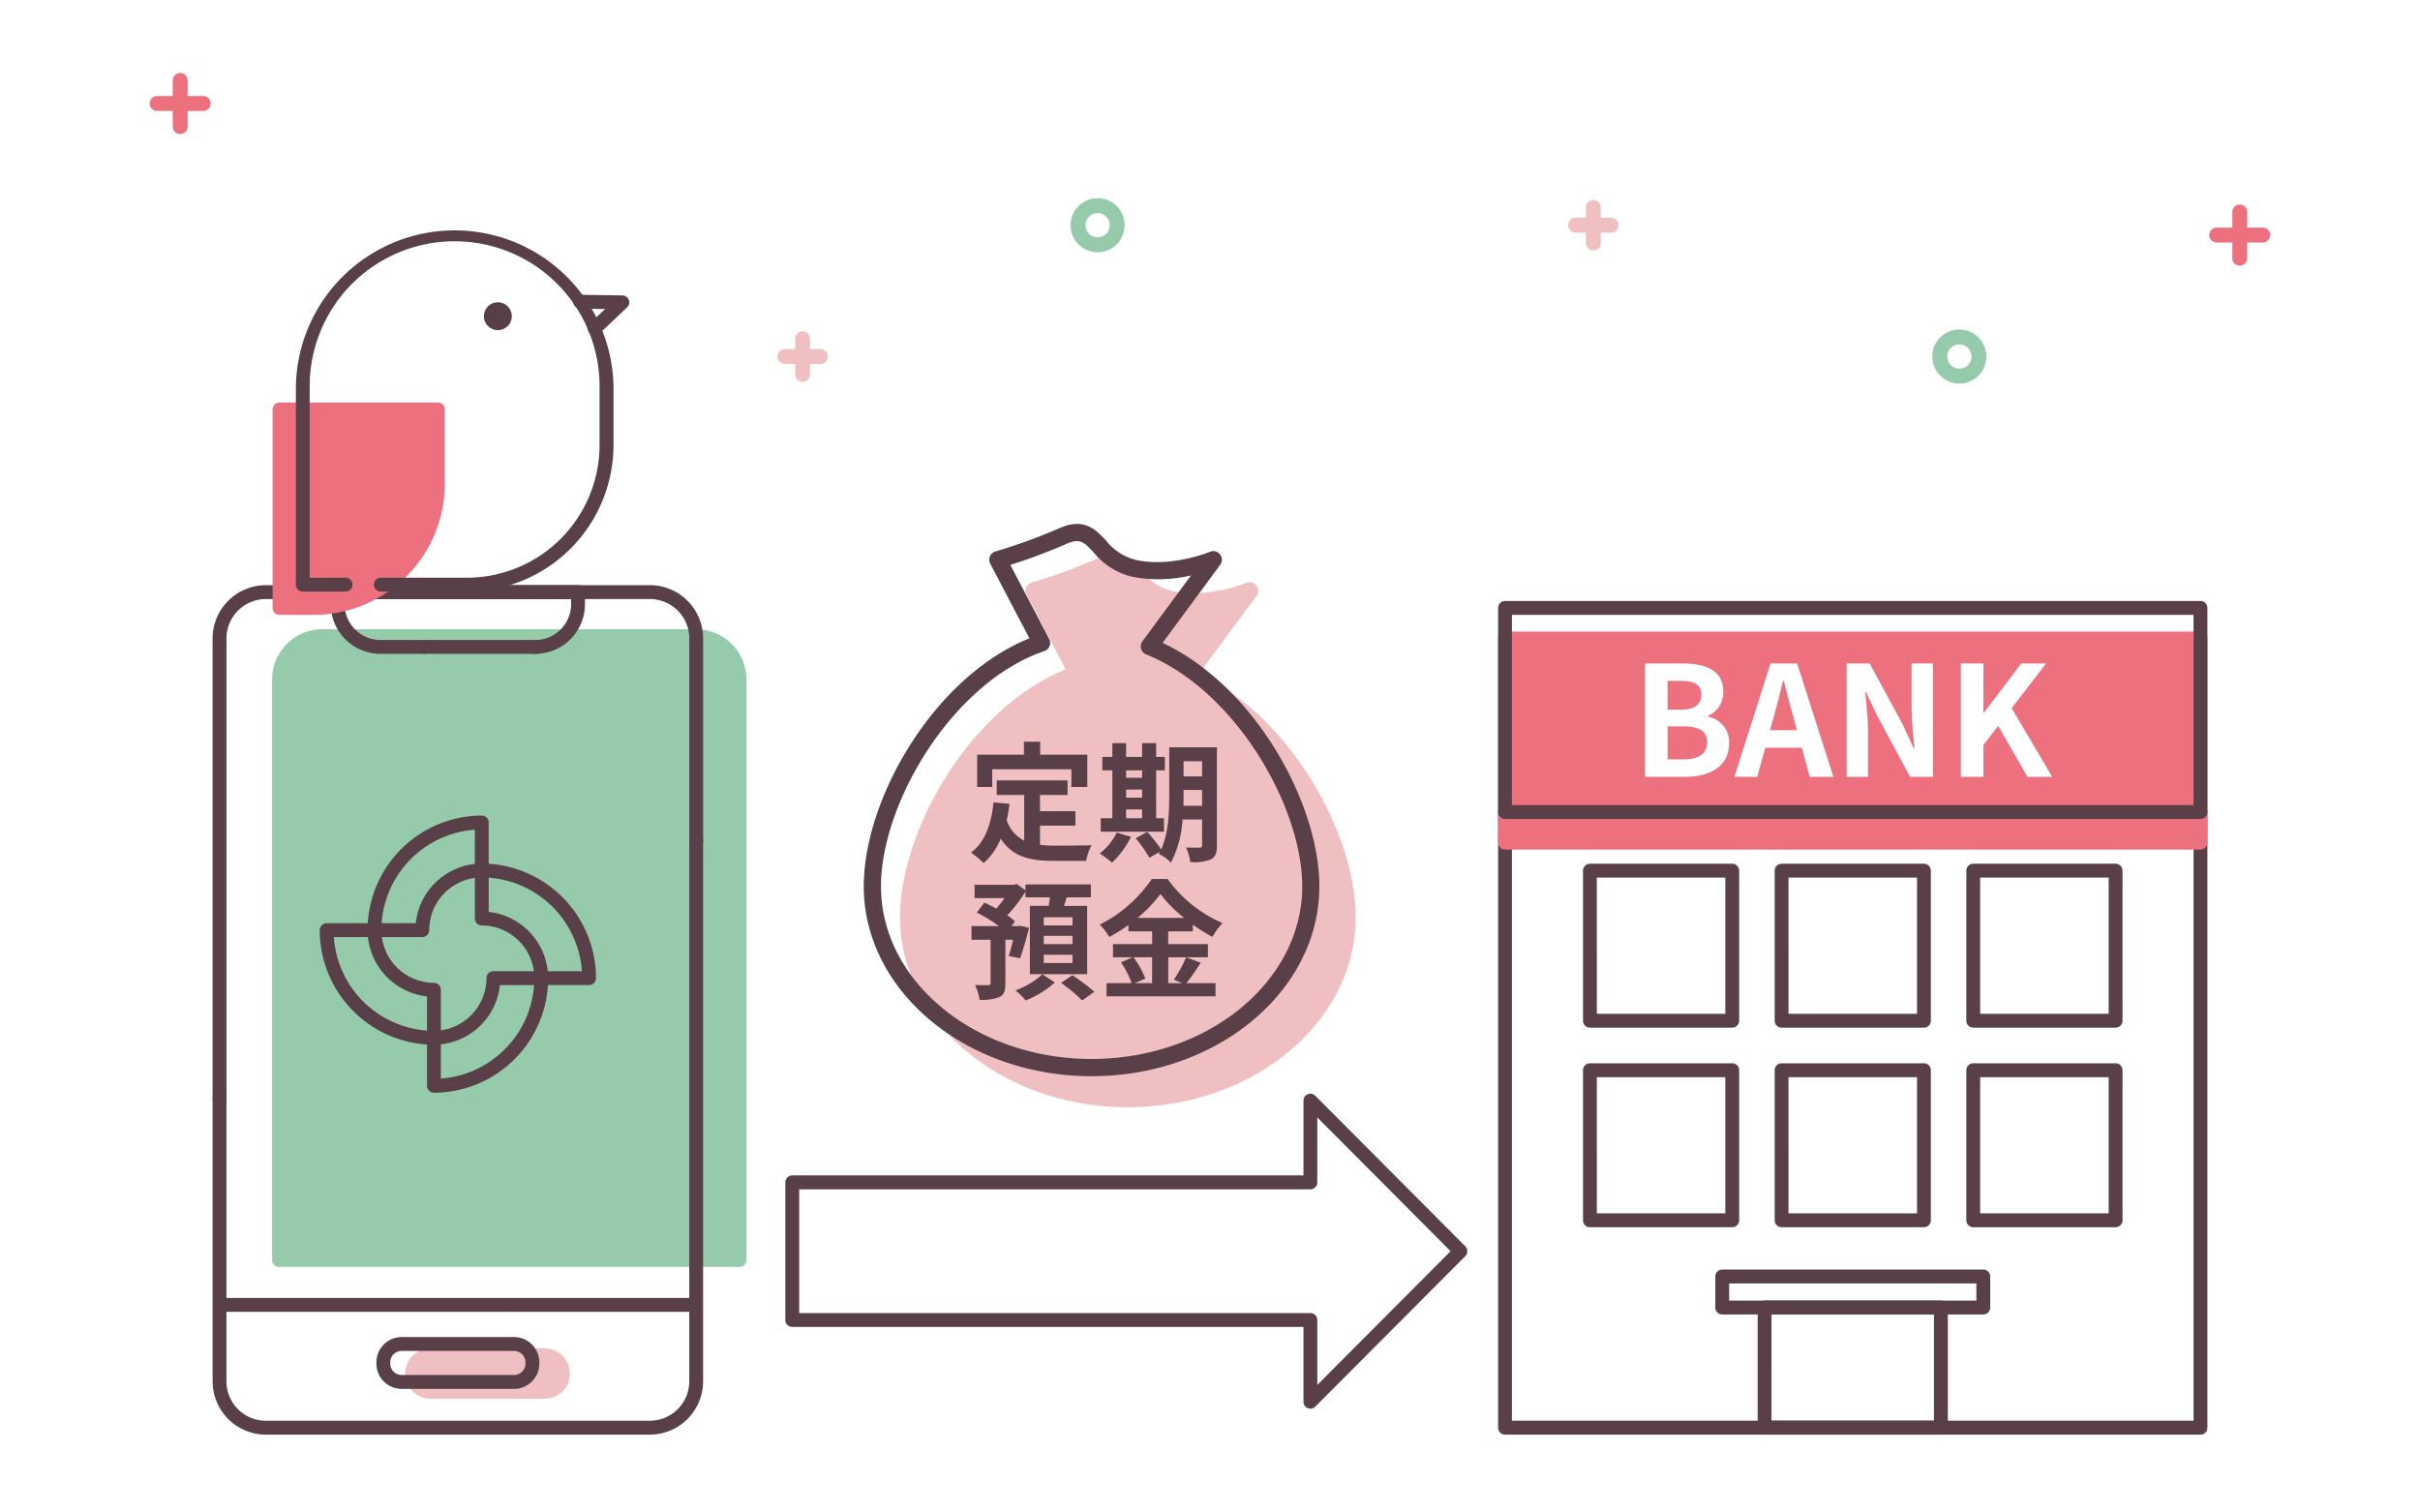 <svg xmlns="http://www.w3.org/2000/svg" xmlns:xlink="http://www.w3.org/1999/xlink" width="320" height="200" viewBox="0 0 320 200"><defs><style>.a{fill:none;}.b{fill:#fff;}.c{clip-path:url(#a);}.d{fill:#ed707f;}.e{fill:#95cbaa;}.f{fill:#f0bfc2;}.g{fill:#583f48;}.h{fill:#573f47;}</style><clipPath id="a"><rect class="a" width="320" height="200"/></clipPath></defs><rect class="b" width="320" height="200" transform="translate(0)"/><g transform="translate(0)"><g class="c" transform="translate(0)"><path class="d" d="M220.09,24.474h6.087a.987.987,0,0,0,0-1.974H220.09a.987.987,0,0,0,0,1.974" transform="translate(73.035 7.594)"/><line class="d" x1="6.087" transform="translate(293.127 31.082)"/><path class="d" d="M222.373,28.3a.985.985,0,0,0,.984-.987V21.205a.984.984,0,1,0-1.968,0v6.106a.985.985,0,0,0,.984.987" transform="translate(73.796 6.824)"/><line class="d" y2="6.106" transform="translate(296.17 28.029)"/><path class="d" d="M15.836,11.467h6.087a.987.987,0,0,0,0-1.974H15.836a.987.987,0,0,0,0,1.974" transform="translate(4.951 3.204)"/><line class="d" x1="6.087" transform="translate(20.788 13.684)"/><path class="d" d="M18.119,15.291A.985.985,0,0,0,19.1,14.3V8.2a.984.984,0,1,0-1.968,0V14.3a.985.985,0,0,0,.984.987" transform="translate(5.712 2.434)"/><line class="d" y2="6.106" transform="translate(23.831 10.631)"/><path class="e" d="M195.214,39.725a3.574,3.574,0,1,1,3.563-3.574,3.572,3.572,0,0,1-3.562,3.574m0-5.173a1.6,1.6,0,1,0,1.594,1.6,1.6,1.6,0,0,0-1.594-1.6" transform="translate(63.884 10.995)"/><path class="e" d="M109.751,26.744a3.574,3.574,0,1,1,3.563-3.572,3.571,3.571,0,0,1-3.563,3.572m0-5.173a1.6,1.6,0,1,0,1.595,1.6,1.6,1.6,0,0,0-1.595-1.6" transform="translate(35.396 6.614)"/><path class="f" d="M156.51,23.505H161.2a.987.987,0,0,0,0-1.974H156.51a.987.987,0,0,0,0,1.974" transform="translate(51.842 7.267)"/><line class="f" x1="4.689" transform="translate(208.351 29.785)"/><path class="f" d="M158.268,26.45a.985.985,0,0,0,.984-.987v-4.7a.984.984,0,1,0-1.968,0v4.7a.985.985,0,0,0,.984.987" transform="translate(52.428 6.673)"/><line class="f" y2="4.704" transform="translate(210.696 27.433)"/><path class="f" d="M78.084,36.485h4.689a.987.987,0,0,0,0-1.974H78.084a.987.987,0,0,0,0,1.974" transform="translate(25.7 11.647)"/><line class="f" x1="4.689" transform="translate(103.783 47.145)"/><path class="f" d="M79.842,39.43a.985.985,0,0,0,.984-.987v-4.7a.984.984,0,1,0-1.968,0v4.7a.985.985,0,0,0,.984.987" transform="translate(26.286 11.054)"/><line class="f" y2="4.704" transform="translate(106.128 44.794)"/><path class="f" d="M58.475,133.995H43.243a2.41,2.41,0,0,0,0,4.82H58.475a2.41,2.41,0,0,0,0-4.82" transform="translate(13.614 45.223)"/><path class="f" d="M58.7,139.964H43.473a3.328,3.328,0,0,1,0-6.655H58.7a3.328,3.328,0,0,1,0,6.655m-15.231-4.82a1.493,1.493,0,0,0,0,2.985H58.7a1.493,1.493,0,0,0,0-2.985Z" transform="translate(13.385 44.992)"/><path class="e" d="M88.566,145.384H27.67V68.631a5.727,5.727,0,0,1,5.719-5.737H82.847a5.727,5.727,0,0,1,5.719,5.737Z" transform="translate(9.223 21.227)"/><path class="e" d="M88.795,146.533H27.9a.916.916,0,0,1-.915-.918V68.863a6.651,6.651,0,0,1,6.633-6.654H83.076a6.651,6.651,0,0,1,6.633,6.654v76.752a.916.916,0,0,1-.915.918M28.813,144.7H87.88V68.863a4.817,4.817,0,0,0-4.8-4.819H33.617a4.816,4.816,0,0,0-4.8,4.819Z" transform="translate(8.995 20.996)"/><path class="g" d="M56.979,65.108H42.339a.918.918,0,0,1,0-1.835h14.64a.918.918,0,0,1,0,1.835" transform="translate(13.808 21.355)"/><path class="g" d="M59.852,66.937a.918.918,0,0,1,0-1.835,4.745,4.745,0,0,0,4.732-4.747v-.666H34.633v.666A4.746,4.746,0,0,0,39.367,65.1h5.845a.918.918,0,0,1,0,1.835H39.367A6.58,6.58,0,0,1,32.8,60.355V58.772a.916.916,0,0,1,.915-.919H65.5a.915.915,0,0,1,.915.919v1.584a6.579,6.579,0,0,1-6.561,6.582" transform="translate(10.935 19.525)"/><path class="g" d="M43.695,96.7H37.367a.914.914,0,0,1-.647-.269.926.926,0,0,1-.268-.649,15.158,15.158,0,0,1,15.1-15.15h0a.916.916,0,0,1,.915.918v6.346a.916.916,0,0,1-.913.918,6.978,6.978,0,0,0-6.948,6.97.917.917,0,0,1-.915.916m-5.381-1.835h4.515a8.822,8.822,0,0,1,7.813-7.838V82.5A13.331,13.331,0,0,0,38.313,94.863m13.243-6.968h0Z" transform="translate(12.151 27.213)"/><path class="g" d="M43.264,112.087a.916.916,0,0,1-.915-.918v-6.348a.917.917,0,0,1,.913-.918,6.98,6.98,0,0,0,6.949-6.97.916.916,0,0,1,.915-.916h6.327a.912.912,0,0,1,.647.269.921.921,0,0,1,.268.65,15.159,15.159,0,0,1-15.1,15.15Zm.915-6.4v4.529A13.333,13.333,0,0,0,56.506,97.853H51.993a8.827,8.827,0,0,1-7.815,7.838" transform="translate(14.116 32.406)"/><path class="g" d="M62.2,101.443H55.87a.917.917,0,0,1-.915-.916,6.978,6.978,0,0,0-6.948-6.97.917.917,0,0,1-.913-.918V86.294a.929.929,0,0,1,.268-.65.916.916,0,0,1,.647-.267h0a15.158,15.158,0,0,1,15.1,15.149.919.919,0,0,1-.915.919m-5.461-1.835H61.25A13.328,13.328,0,0,0,48.923,87.243v4.527a8.825,8.825,0,0,1,7.813,7.838" transform="translate(15.698 28.814)"/><path class="g" d="M46.811,107.342h0a15.16,15.16,0,0,1-15.1-15.15.916.916,0,0,1,.915-.919H38.95a.916.916,0,0,1,.913.916,6.979,6.979,0,0,0,6.948,6.97.917.917,0,0,1,.913.918v6.348a.914.914,0,0,1-.913.918M33.57,93.108a13.327,13.327,0,0,0,12.325,12.365v-4.527a8.823,8.823,0,0,1-7.813-7.838Z" transform="translate(10.569 30.805)"/><path class="g" d="M22,126.649a.916.916,0,0,1-.915-.918V64.906a7.05,7.05,0,0,1,7.031-7.053h50.8a7.05,7.05,0,0,1,7.031,7.053V91.551a.915.915,0,1,1-1.829,0V64.906a5.215,5.215,0,0,0-5.2-5.218h-50.8a5.215,5.215,0,0,0-5.2,5.218v60.825a.916.916,0,0,1-.915.918" transform="translate(7.028 19.525)"/><path class="g" d="M78.916,161.905h-50.8a7.05,7.05,0,0,1-7.031-7.053V117.46a.915.915,0,1,1,1.829,0v37.392a5.215,5.215,0,0,0,5.2,5.218h50.8a5.215,5.215,0,0,0,5.2-5.218V83.281a.915.915,0,1,1,1.829,0v71.572a7.05,7.05,0,0,1-7.031,7.053" transform="translate(7.028 27.798)"/><path class="g" d="M61.022,130.157H22a.918.918,0,0,1,0-1.835H61.022a.918.918,0,0,1,0,1.835" transform="translate(7.029 43.309)"/><path class="g" d="M75.276,130.157H51.267a.918.918,0,0,1,0-1.835H75.276a.918.918,0,0,1,0,1.835" transform="translate(16.784 43.309)"/><path class="g" d="M55.541,139.042H40.659a3.338,3.338,0,0,1-3.329-3.34v-.171a3.338,3.338,0,0,1,3.329-3.341H55.541a3.34,3.34,0,0,1,3.331,3.341v.171a3.339,3.339,0,0,1-3.331,3.34m-14.881-5.017a1.5,1.5,0,0,0-1.5,1.506v.171a1.5,1.5,0,0,0,1.5,1.5H55.541a1.5,1.5,0,0,0,1.5-1.5v-.171a1.505,1.505,0,0,0-1.5-1.506Z" transform="translate(12.443 44.614)"/><path class="b" d="M166.917,128.724l-19.833-19.9v10.8H78.573v18.2h68.511v10.8Z" transform="translate(26.191 36.726)"/><path class="g" d="M147.311,149.772a.89.89,0,0,1-.349-.07.918.918,0,0,1-.565-.848v-9.883H78.8a.916.916,0,0,1-.915-.918v-18.2a.915.915,0,0,1,.915-.918H146.4V109.05a.914.914,0,0,1,1.561-.649l19.835,19.906a.919.919,0,0,1,0,1.3l-19.835,19.9a.913.913,0,0,1-.647.267M79.716,137.137h67.595a.916.916,0,0,1,.915.918v8.584l17.627-17.683-17.627-17.69v8.587a.916.916,0,0,1-.915.918H79.716Z" transform="translate(25.962 36.495)"/><path class="g" d="M241.449,162.84H149.488a.916.916,0,0,1-.915-.918V80.513a.916.916,0,0,1,.915-.918h91.961a.915.915,0,0,1,.915.918v81.41a.915.915,0,0,1-.915.918M150.4,161h90.132V81.43H150.4Z" transform="translate(49.524 26.863)"/><rect class="d" width="91.96" height="26.987" transform="translate(199.013 84.434)"/><path class="d" d="M241.449,91.265H149.488a.916.916,0,0,1-.915-.919V63.36a.916.916,0,0,1,.915-.918h91.961a.915.915,0,0,1,.915.918V90.346a.915.915,0,0,1-.915.919M150.4,89.429h90.132V64.277H150.4Z" transform="translate(49.524 21.074)"/><path class="g" d="M241.449,88.24H149.488a.916.916,0,0,1-.915-.918V60.336a.915.915,0,0,1,.915-.918h91.961a.914.914,0,0,1,.915.918V87.322a.915.915,0,0,1-.915.918M150.4,86.4h90.132V61.253H150.4Z" transform="translate(49.524 20.054)"/><path class="g" d="M205.547,131.457H171.029a.916.916,0,0,1-.915-.918v-4.107a.916.916,0,0,1,.915-.918h34.519a.916.916,0,0,1,.915.918v4.107a.916.916,0,0,1-.915.918m-33.6-1.835h32.688v-2.274H171.943Z" transform="translate(56.705 42.361)"/><path class="g" d="M198.544,146.305H175.23a.916.916,0,0,1-.915-.918V129.5a.916.916,0,0,1,.915-.918h23.313a.916.916,0,0,1,.915.918v15.884a.916.916,0,0,1-.915.918m-22.4-1.835h21.484V130.421H176.145Z" transform="translate(58.105 43.398)"/><path class="g" d="M176.728,107.07h-18.82a.915.915,0,0,1-.915-.918V86.312a.917.917,0,0,1,.915-.918h18.82a.917.917,0,0,1,.915.918v19.84a.915.915,0,0,1-.915.918m-17.905-1.835h16.991V87.229H158.822Z" transform="translate(52.331 28.82)"/><path class="g" d="M195.736,107.07h-18.82a.915.915,0,0,1-.915-.918V86.312a.917.917,0,0,1,.915-.918h18.82a.917.917,0,0,1,.915.918v19.84a.915.915,0,0,1-.915.918m-17.905-1.835h16.991V87.229H177.83Z" transform="translate(58.667 28.82)"/><path class="g" d="M214.745,107.07H195.924a.916.916,0,0,1-.915-.918V86.312a.918.918,0,0,1,.915-.918h18.821a.918.918,0,0,1,.915.918v19.84a.916.916,0,0,1-.915.918m-17.907-1.835h16.991V87.229H196.838Z" transform="translate(65.003 28.82)"/><path class="g" d="M176.728,126.8h-18.82a.915.915,0,0,1-.915-.918V106.04a.915.915,0,0,1,.915-.918h18.82a.915.915,0,0,1,.915.918v19.839a.915.915,0,0,1-.915.918m-17.905-1.835h16.991V106.956H158.822Z" transform="translate(52.331 35.479)"/><path class="g" d="M195.736,126.8h-18.82a.915.915,0,0,1-.915-.918V106.04a.915.915,0,0,1,.915-.918h18.82a.915.915,0,0,1,.915.918v19.839a.915.915,0,0,1-.915.918m-17.905-1.835h16.991V106.956H177.83Z" transform="translate(58.667 35.479)"/><path class="g" d="M214.745,126.8H195.924a.916.916,0,0,1-.915-.918V106.04a.916.916,0,0,1,.915-.918h18.821a.916.916,0,0,1,.915.918v19.839a.916.916,0,0,1-.915.918m-17.907-1.835h16.991V106.956H196.838Z" transform="translate(65.003 35.479)"/><path class="b" d="M163.148,65.594h4.94c3.067,0,5.405.911,5.405,3.7a3.4,3.4,0,0,1-2.036,3.237v.1a3.4,3.4,0,0,1,2.8,3.54c0,3.015-2.5,4.411-5.788,4.411h-5.324Zm4.719,6.11c1.9,0,2.724-.769,2.724-1.962,0-1.315-.888-1.842-2.683-1.842h-1.776v3.8Zm.343,6.575c2.037,0,3.146-.729,3.146-2.286,0-1.457-1.089-2.084-3.146-2.084h-2.077v4.37Z" transform="translate(54.383 22.138)"/><path class="b" d="M176.788,65.594H180.3l4.8,14.992h-3.125l-1.049-3.845h-4.84l-1.049,3.845h-3.024Zm-.06,8.821h3.549l-.443-1.638c-.464-1.558-.868-3.278-1.292-4.9h-.1c-.384,1.638-.827,3.338-1.271,4.9Z" transform="translate(57.336 22.138)"/><path class="b" d="M183.139,65.594h3.045l4.335,7.992,1.493,3.235h.1c-.141-1.557-.383-3.54-.383-5.239V65.594h2.823V80.585h-3.025l-4.315-8.012L185.7,69.356h-.1c.141,1.618.364,3.5.364,5.219v6.009h-2.824Z" transform="translate(61.046 22.138)"/><path class="b" d="M194.465,65.594h2.984v6.515h.062l4.941-6.515h3.287L201.181,71.5l5.364,9.084h-3.267l-3.872-6.737-1.958,2.529v4.208h-2.984Z" transform="translate(64.822 22.138)"/><path class="b" d="M68.614,35.563l.013.025,3.652-3.456-5.572-.08A20.069,20.069,0,0,0,30.031,43.214h0V69.461h21.74A18.459,18.459,0,0,0,70.2,50.974v-7.76h-.005a20.124,20.124,0,0,0-1.577-7.65" transform="translate(10.009 7.847)"/><path class="d" d="M27.723,66.727h4.543a16.426,16.426,0,0,0,16.4-16.451v-9.8H27.723Z" transform="translate(9.241 13.662)"/><path class="d" d="M27.952,67.876a.916.916,0,0,1-.915-.918V40.712a.916.916,0,0,1,.915-.918H48.894a.916.916,0,0,1,.915.918v9.8A17.36,17.36,0,0,1,32.494,67.876Zm.915-26.247V66.041h3.628A15.526,15.526,0,0,0,47.98,50.509v-8.88Z" transform="translate(9.012 13.43)"/><path class="g" d="M59.686,34.517a.912.912,0,0,0,.628-.25l3.652-3.455a.919.919,0,0,0-.615-1.586l-5.572-.08a.905.905,0,0,0-.929.9.918.918,0,0,0,.9.931l3.317.048-2.012,1.9a.921.921,0,0,0-.037,1.3.911.911,0,0,0,.665.288" transform="translate(18.95 9.836)"/><path class="g" d="M30.255,70.61H35.94a.918.918,0,0,0,0-1.835H31.169V43.537c0-.027,0-.055,0-.083a19.166,19.166,0,0,1,38.332,0c0,.028,0,.056,0,.083v7.671A17.562,17.562,0,0,1,52,68.775H40.545a.918.918,0,0,0,0,1.835H52a19.394,19.394,0,0,0,19.343-19.4V43.446a.845.845,0,0,0-.005-.1,21,21,0,0,0-41.988,0,.851.851,0,0,0-.005.1V69.693a.916.916,0,0,0,.915.918" transform="translate(9.78 7.616)"/><path class="h" d="M51.677,31.733a1.843,1.843,0,1,1-1.843-1.848,1.845,1.845,0,0,1,1.843,1.848" transform="translate(15.997 10.086)"/><path class="f" d="M126.738,70.775,135.2,59.305s-5.395,2.278-10.507,1.138-4.827-6.265-9.369-4.271a73.314,73.314,0,0,1-8.611,3.132l5.78,11.012c-12.853,4.374-22.377,20.8-22.377,32.187,0,13.235,12.979,23.965,28.988,23.965s28.988-10.731,28.988-23.965c0-11.02-9.076-26.762-21.353-31.73" transform="translate(30.038 18.805)"/><path class="f" d="M119.387,127.9c-16.611,0-30.123-11.262-30.123-25.1,0-11.605,9.284-27.7,21.905-32.8l-5.179-9.867a1.139,1.139,0,0,1,.7-1.625,72.917,72.917,0,0,0,8.461-3.08c3.268-1.435,4.8.2,6.149,1.642a7.249,7.249,0,0,0,3.921,2.561c4.708,1.046,9.769-1.055,9.821-1.077a1.136,1.136,0,0,1,1.352,1.725L128.78,70.592c12.284,5.794,20.729,21.306,20.729,32.2,0,13.842-13.512,25.1-30.123,25.1M108.641,60.285l5.137,9.79a1.139,1.139,0,0,1-.639,1.609c-12.168,4.14-21.607,20.121-21.607,31.108,0,12.586,12.5,22.827,27.853,22.827s27.853-10.241,27.853-22.827c0-10.537-8.829-25.894-20.644-30.673a1.141,1.141,0,0,1-.487-1.733l6.428-8.711a18.449,18.449,0,0,1-7.808.17,9.355,9.355,0,0,1-5.081-3.225c-1.265-1.347-1.789-1.91-3.587-1.115a75.85,75.85,0,0,1-7.42,2.781" transform="translate(29.755 18.516)"/><path class="g" d="M115.786,124.827c-16.609,0-30.123-11.262-30.123-25.1,0-11.607,9.284-27.7,21.905-32.8l-5.179-9.867a1.139,1.139,0,0,1,.7-1.625,72.923,72.923,0,0,0,8.461-3.08c3.267-1.434,4.8.2,6.148,1.642a7.257,7.257,0,0,0,3.924,2.561c4.684,1.047,9.771-1.057,9.82-1.077a1.126,1.126,0,0,1,1.331.345,1.139,1.139,0,0,1,.02,1.38l-7.615,10.321c12.284,5.794,20.729,21.306,20.729,32.2,0,13.842-13.511,25.1-30.121,25.1M105.042,57.216l5.136,9.79a1.139,1.139,0,0,1-.64,1.609c-12.168,4.14-21.6,20.121-21.6,31.108,0,12.586,12.493,22.827,27.852,22.827s27.853-10.241,27.853-22.827c0-10.537-8.831-25.894-20.644-30.673a1.138,1.138,0,0,1-.485-1.733l6.425-8.711a18.375,18.375,0,0,1-7.807.17,9.355,9.355,0,0,1-5.081-3.225c-1.267-1.347-1.789-1.91-3.588-1.115a75.865,75.865,0,0,1-7.417,2.781" transform="translate(28.554 17.481)"/><path class="g" d="M105.424,86.967a17.593,17.593,0,0,0,1.94.1c.92,0,3.731,0,4.872-.051a7.548,7.548,0,0,0-.715,2.068h-4.259c-3.132,0-5.465-.514-7.033-2.938a8.574,8.574,0,0,1-2.263,3.229A12.449,12.449,0,0,0,96.3,87.991c1.836-1.367,2.671-3.724,2.98-6.645l2.111.2c-.1.769-.221,1.487-.373,2.169a4.577,4.577,0,0,0,2.315,2.682V80.373H99.7v-1.93h9.367v1.93h-3.645v2.136h4.683v1.913h-4.683Zm-6.317-7.653H97.114V75.043H103.3V73.335h2.145v1.708h6.232v4.271h-2.1V76.973H99.106Z" transform="translate(32.099 24.751)"/><path class="g" d="M113.2,85.86a12.013,12.013,0,0,1-2.52,3.416,11.587,11.587,0,0,0-1.617-1.213,7.887,7.887,0,0,0,2.247-2.766Zm4.36-.683H109.2V83.4h1.533V77.062h-1.328V75.286h1.328v-1.81h1.821v1.81h2.112v-1.81h1.855v1.81h1.159v1.776h-1.159V83.4h1.04Zm-5.007-7.124h2.112v-.991h-2.112Zm0,2.631h2.112V79.608h-2.112Zm0,2.716h2.112V82.239h-2.112Zm12.005,3.57c0,1.007-.188,1.537-.784,1.862a5.821,5.821,0,0,1-2.724.358,7.354,7.354,0,0,0-.58-1.93c.733.051,1.549.035,1.789.035.256,0,.34-.086.34-.358V83.571h-2.588a14.056,14.056,0,0,1-1.533,5.687,5.82,5.82,0,0,0-1.6-1.144c.051-.1.119-.189.171-.29l-1.415.8a16.915,16.915,0,0,0-1.821-2.579l1.533-.837a18.478,18.478,0,0,1,1.837,2.322c.989-2.135,1.073-5.021,1.073-7.243V74.022h6.3ZM122.6,81.76v-2.1h-2.452v.631c0,.444,0,.94-.017,1.47Zm-2.452-3.895H122.6v-2h-2.452Z" transform="translate(36.355 24.798)"/><path class="g" d="M101.268,96.92c.188-.564.392-1.35.579-2.152h-1.021v5.79c0,.956-.153,1.486-.784,1.794a6.2,6.2,0,0,1-2.621.358,6.791,6.791,0,0,0-.613-1.947c.733.017,1.532.017,1.753.017.24-.017.308-.068.308-.255V94.768H96.347V92.973h3.644a20.754,20.754,0,0,0-2.947-1.792l1.005-1.316c.493.222,1.04.495,1.567.786a11.174,11.174,0,0,0,1.091-1.384H96.756V87.508h5.211l.357-.12,1.159.855v-.786h8.651v1.708h-3.2q-.178.59-.357,1.129h3.065v9.035h-7.577V90.293h2.485c.068-.377.12-.752.171-1.129h-3.235v-.752a19.2,19.2,0,0,1-2.419,3.127,7.876,7.876,0,0,1,1.023.8l-.443.631h.816l.273-.051,1.225.274c-.357,1.418-.817,3.023-1.192,4.031Zm6.1,3.5a12.927,12.927,0,0,1-3.849,2.374,11.049,11.049,0,0,0-1.363-1.332,10.351,10.351,0,0,0,3.559-2.119ZM109.7,91.8h-3.8v1.077h3.8Zm0,2.46h-3.8v1.093h3.8Zm0,2.494h-3.8v1.093h3.8Zm-.019,2.716a22.69,22.69,0,0,1,2.9,2.187l-1.6,1.144a20.6,20.6,0,0,0-2.792-2.323Z" transform="translate(32.116 29.493)"/><path class="g" d="M122.431,97.972c-.647.939-1.311,1.982-1.907,2.7h3.848v1.741H109.967v-1.741h3.32a11.769,11.769,0,0,0-1.413-2.75l1.549-.666h-2.605V95.512h5.177V93.821H112.86v-.836a21.707,21.707,0,0,1-2.536,1.588,7.946,7.946,0,0,0-1.26-1.64,18.186,18.186,0,0,0,6.88-6.029h2.093a17.432,17.432,0,0,0,7.271,5.825,9.608,9.608,0,0,0-1.344,1.827,21.457,21.457,0,0,1-2.589-1.622v.888h-3.251v1.692h5.244v1.743h-5.244v3.416h1.855l-1.107-.461a17.638,17.638,0,0,0,1.617-2.955Zm-8.907-.717a11.511,11.511,0,0,1,1.568,2.818l-1.4.6h2.3V97.255Zm6.693-5.211a18.157,18.157,0,0,1-3.133-3.161,17.718,17.718,0,0,1-3.013,3.161Z" transform="translate(36.355 29.33)"/></g></g></svg>